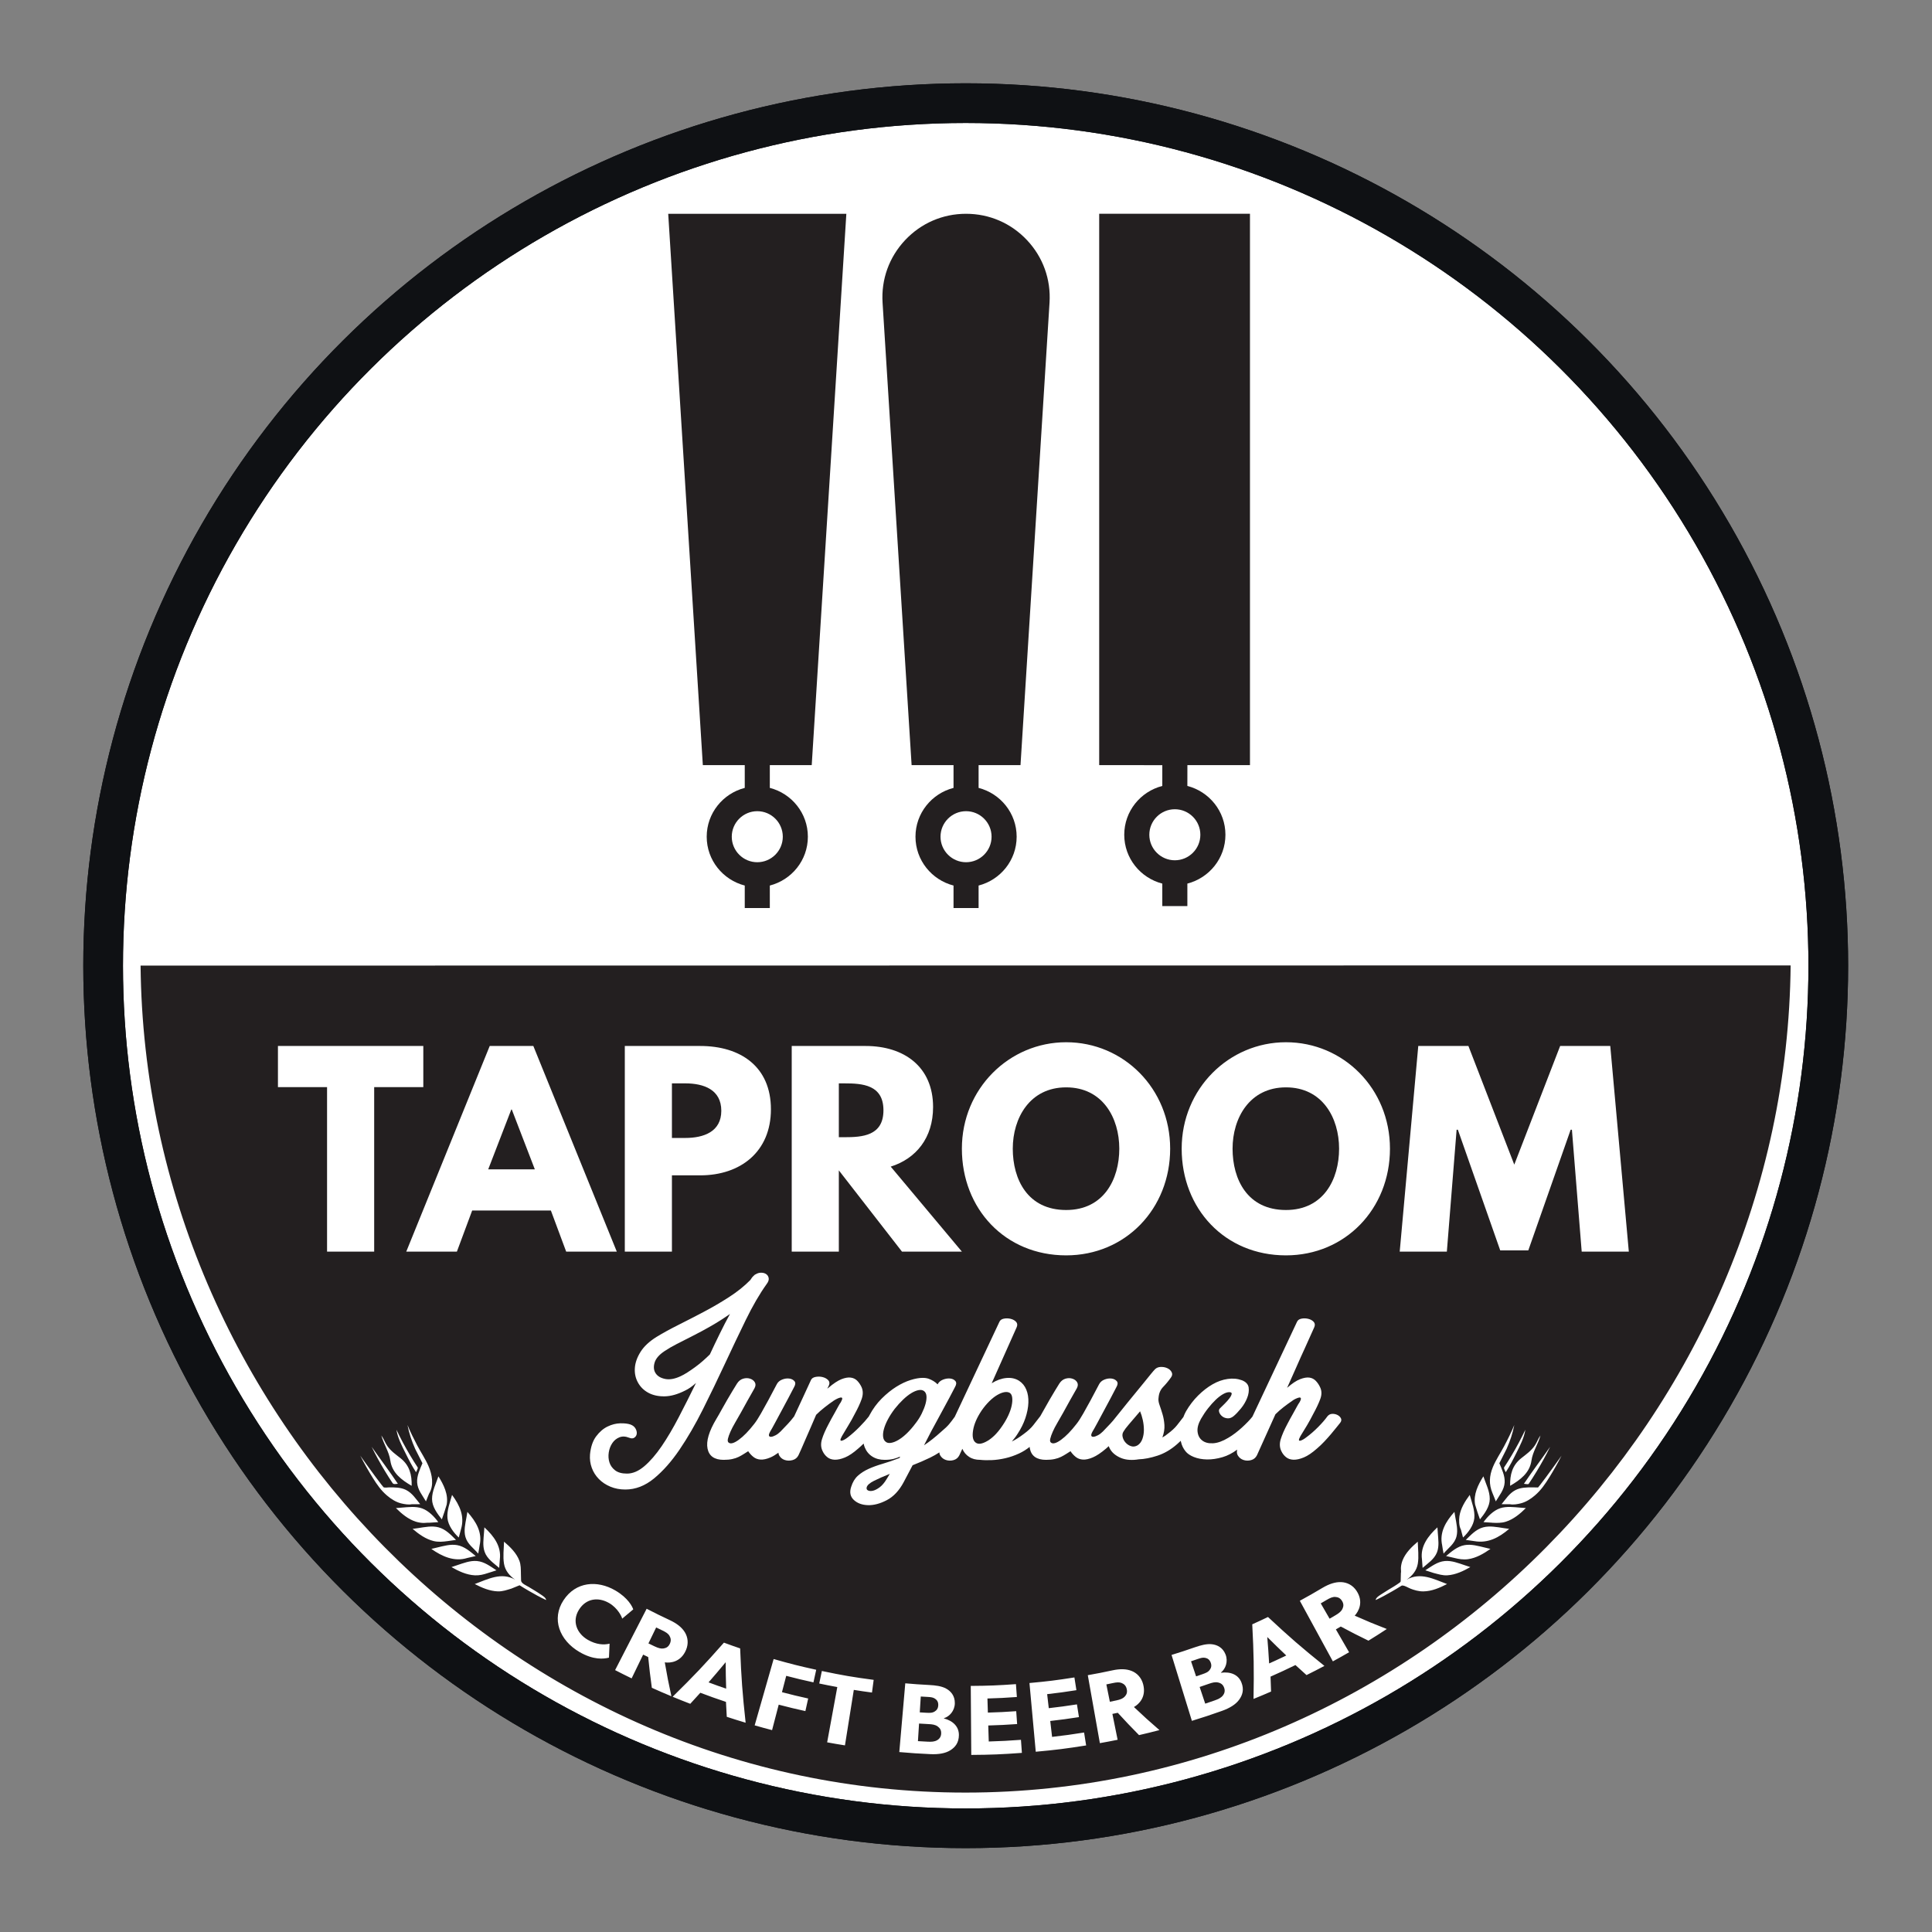 <?xml version="1.0" encoding="UTF-8" standalone="no"?>
<!DOCTYPE svg PUBLIC "-//W3C//DTD SVG 1.1//EN" "http://www.w3.org/Graphics/SVG/1.1/DTD/svg11.dtd">
<svg width="100%" height="100%" viewBox="0 0 1217 1217" version="1.1" xmlns="http://www.w3.org/2000/svg" xmlns:xlink="http://www.w3.org/1999/xlink" xml:space="preserve" xmlns:serif="http://www.serif.com/" style="fill-rule:evenodd;clip-rule:evenodd;stroke-miterlimit:10;">
    <rect x="0" y="0" width="1217" height="1217" fill="#808080" stroke="none"/>
    <g id="Ebene-1" serif:id="Ebene 1" transform="matrix(4.167,0,0,4.167,0,0)">
        <g transform="matrix(0,-1,-1,0,145.984,15.591)">
            <circle cx="-130.394" cy="0" r="130.394" style="fill:white;stroke:rgb(15,17,20);stroke-width:6px;"/>
        </g>
        <g transform="matrix(1,0,0,1,73.723,237.779)">
            <path d="M0,0.028C0.004,0.028 0.008,0.026 0.012,0.024C0.039,0.016 0.065,0.008 0.093,0C0.062,0.009 0.031,0.019 0,0.028" style="fill:rgb(35,31,32);fill-rule:nonzero;"/>
        </g>
        <g transform="matrix(-0.36,0.933,0.933,0.36,81.561,173.84)">
            <path d="M-4.167,-6.184L5.525,-6.184L2.991,0.392L-4.195,-6.113L-4.167,-6.184Z" style="fill:rgb(35,31,32);fill-rule:nonzero;"/>
        </g>
        <g transform="matrix(1,0,0,1,109.038,167.877)">
            <path d="M0,0.039C0,-3.165 -2.652,-4.107 -5.456,-4.107L-7.465,-4.107L-7.465,4.146L-5.456,4.146C-2.652,4.146 0,3.204 0,0.039" style="fill:rgb(35,31,32);fill-rule:nonzero;"/>
        </g>
        <g transform="matrix(1,0,0,1,133.549,167.84)">
            <path d="M0,0.001C0,-3.881 -3.22,-4.069 -5.909,-4.069L-6.744,-4.069L-6.744,4.07L-5.909,4.07C-3.22,4.07 0,3.882 0,0.001" style="fill:rgb(35,31,32);fill-rule:nonzero;"/>
        </g>
        <g transform="matrix(1,0,0,1,131.015,223.381)">
            <path d="M0,1.459C-0.055,1.677 0.014,1.833 0.205,1.929C0.396,2.023 0.644,2.037 0.945,1.97C1.246,1.901 1.581,1.73 1.951,1.459C2.32,1.188 2.67,0.779 2.999,0.236L3.491,-0.578C2.532,-0.197 1.731,0.154 1.089,0.481C0.444,0.807 0.082,1.133 0,1.459" style="fill:rgb(35,31,32);fill-rule:nonzero;"/>
        </g>
        <g transform="matrix(1,0,0,1,161.168,164.374)">
            <path d="M0,18.54C5.683,18.54 8.033,13.904 8.033,9.269C8.033,4.634 5.531,0 0,0C-5.493,0 -8.069,4.634 -8.069,9.269C-8.069,13.904 -5.834,18.54 0,18.54" style="fill:rgb(35,31,32);fill-rule:nonzero;"/>
        </g>
        <g transform="matrix(1,0,0,1,140.053,217.205)">
            <path d="M0,-6.164C-0.028,-6.504 -0.151,-6.756 -0.369,-6.919C-0.588,-7.081 -0.869,-7.128 -1.212,-7.06C-1.554,-6.992 -1.925,-6.836 -2.321,-6.592C-2.719,-6.347 -3.129,-6.02 -3.553,-5.613C-3.979,-5.206 -4.396,-4.743 -4.807,-4.227C-5.218,-3.683 -5.562,-3.152 -5.834,-2.637C-6.107,-2.121 -6.307,-1.639 -6.43,-1.19C-6.554,-0.741 -6.595,-0.348 -6.554,-0.009C-6.513,0.333 -6.383,0.583 -6.162,0.746C-5.971,0.909 -5.704,0.964 -5.361,0.909C-5.019,0.855 -4.643,0.705 -4.231,0.461C-3.821,0.216 -3.404,-0.11 -2.979,-0.517C-2.554,-0.926 -2.137,-1.399 -1.726,-1.944C-1.314,-2.461 -0.979,-2.983 -0.719,-3.514C-0.459,-4.044 -0.267,-4.533 -0.144,-4.98C-0.021,-5.429 0.026,-5.824 0,-6.164" style="fill:rgb(35,31,32);fill-rule:nonzero;"/>
        </g>
        <g transform="matrix(1,0,0,1,172.344,218.72)">
            <path d="M0,-5.376C-0.768,-4.478 -1.343,-3.807 -1.727,-3.357C-2.11,-2.908 -2.368,-2.563 -2.505,-2.318C-2.669,-2.072 -2.712,-1.788 -2.63,-1.462C-2.547,-1.136 -2.388,-0.85 -2.156,-0.605C-1.926,-0.361 -1.649,-0.19 -1.335,-0.096C-1.019,0 -0.697,-0.048 -0.369,-0.238C-0.04,-0.456 0.198,-0.774 0.35,-1.197C0.499,-1.618 0.576,-2.072 0.576,-2.563C0.576,-3.052 0.52,-3.547 0.412,-4.051C0.3,-4.553 0.163,-4.994 0,-5.376" style="fill:rgb(35,31,32);fill-rule:nonzero;"/>
        </g>
        <g transform="matrix(-1,0,0,1,194.358,182.914)">
            <path d="M-0.036,-18.54C5.456,-18.54 8.033,-13.906 8.033,-9.27C8.033,-4.636 5.798,0 -0.036,0C-5.72,0 -8.069,-4.636 -8.069,-9.27C-8.069,-13.906 -5.567,-18.54 -0.036,-18.54" style="fill:rgb(35,31,32);fill-rule:nonzero;"/>
        </g>
        <g transform="matrix(1,0,0,1,153.014,217.483)">
            <path d="M0,-6.197C-0.04,-6.537 -0.157,-6.774 -0.349,-6.91C-0.567,-7.048 -0.841,-7.087 -1.17,-7.034C-1.499,-6.978 -1.862,-6.836 -2.258,-6.605C-2.656,-6.374 -3.06,-6.054 -3.471,-5.646C-3.881,-5.239 -4.265,-4.777 -4.621,-4.261C-5.332,-3.201 -5.766,-2.202 -5.915,-1.264C-6.067,-0.328 -5.936,0.291 -5.524,0.59C-5.141,0.89 -4.554,0.808 -3.759,0.346C-2.965,-0.116 -2.211,-0.877 -1.499,-1.937C-1.143,-2.454 -0.841,-2.976 -0.595,-3.507C-0.349,-4.037 -0.177,-4.533 -0.082,-4.995C0.015,-5.457 0.042,-5.856 0,-6.197" style="fill:rgb(35,31,32);fill-rule:nonzero;"/>
        </g>
        <g transform="matrix(1,0,0,1,107.535,206.796)">
            <path d="M0,-6.374C-0.945,-5.83 -1.863,-5.335 -2.753,-4.886C-3.644,-4.438 -4.458,-4.022 -5.197,-3.643C-5.937,-3.262 -6.567,-2.895 -7.088,-2.543C-7.909,-1.997 -8.408,-1.413 -8.586,-0.789C-8.766,-0.164 -8.709,0.367 -8.422,0.802C-8.135,1.236 -7.656,1.522 -6.984,1.657C-6.313,1.793 -5.54,1.657 -4.664,1.25C-4.362,1.114 -4.02,0.924 -3.636,0.68C-3.252,0.434 -2.855,0.162 -2.444,-0.138C-2.033,-0.436 -1.638,-0.755 -1.253,-1.095C-0.869,-1.435 -0.527,-1.753 -0.227,-2.052C0.267,-3.113 0.766,-4.158 1.274,-5.191C1.78,-6.225 2.293,-7.216 2.813,-8.167C1.884,-7.516 0.945,-6.917 0,-6.374" style="fill:rgb(35,31,32);fill-rule:nonzero;"/>
        </g>
        <g transform="matrix(1,0,0,1,118.334,43.099)">
            <path d="M0,83.384C0,85.511 -1.731,87.242 -3.858,87.242C-5.984,87.242 -7.715,85.511 -7.715,83.384C-7.715,81.258 -5.984,79.527 -3.858,79.527C-1.731,79.527 0,81.257 0,83.384M-12.088,72.56L-5.751,72.56L-5.751,76.005C-9.048,76.854 -11.503,79.826 -11.503,83.384C-11.503,86.943 -9.048,89.917 -5.751,90.766L-5.751,94.165L-1.962,94.165L-1.962,90.766C1.337,89.917 3.79,86.945 3.79,83.384C3.79,79.826 1.337,76.854 -1.962,76.005L-1.962,72.56L4.373,72.56L9.606,-10.781L-17.321,-10.781L-12.088,72.56Z" style="fill:rgb(35,31,32);fill-rule:nonzero;"/>
        </g>
        <g transform="matrix(1,0,0,1,181.455,43.098)">
            <path d="M0,83.092C0,85.218 -1.73,86.949 -3.858,86.949C-5.984,86.949 -7.714,85.218 -7.714,83.092C-7.714,80.966 -5.984,79.234 -3.858,79.234C-1.73,79.234 0,80.964 0,83.092M7.5,72.561L7.5,-10.781L-15.292,-10.781L-15.292,72.561L-5.751,72.571L-5.753,75.712C-9.051,76.561 -11.505,79.532 -11.505,83.092C-11.505,86.65 -9.051,89.624 -5.753,90.473L-5.753,93.873L-1.964,93.873L-1.964,90.473C1.336,89.624 3.791,86.65 3.791,83.092C3.791,79.532 1.334,76.561 -1.964,75.712L-1.958,72.561L7.5,72.561Z" style="fill:rgb(35,31,32);fill-rule:nonzero;"/>
        </g>
        <g transform="matrix(1,0,0,1,149.894,43.099)">
            <path d="M0,83.384C0,85.511 -1.73,87.242 -3.858,87.242C-5.985,87.242 -7.718,85.511 -7.718,83.384C-7.718,81.258 -5.985,79.527 -3.858,79.527C-1.73,79.527 0,81.257 0,83.384M-3.858,-10.781C-7.386,-10.781 -10.658,-9.365 -13.074,-6.794C-15.49,-4.221 -16.699,-0.866 -16.478,2.655L-12.088,72.56L-5.751,72.56L-5.751,76.005C-9.049,76.854 -11.503,79.826 -11.503,83.384C-11.503,86.943 -9.049,89.917 -5.751,90.766L-5.751,94.165L-1.962,94.165L-1.962,90.766C1.336,89.917 3.791,86.945 3.791,83.384C3.791,79.826 1.336,76.854 -1.962,76.005L-1.962,72.56L4.374,72.56L8.762,2.655C8.984,-0.867 7.776,-4.223 5.36,-6.794C2.942,-9.366 -0.329,-10.781 -3.858,-10.781" style="fill:rgb(35,31,32);fill-rule:nonzero;"/>
        </g>
        <g transform="matrix(0,-1,-1,0,145.984,15.591)">
            <circle cx="-130.394" cy="0" r="130.394" style="fill:none;stroke:rgb(15,17,20);stroke-width:6px;"/>
        </g>
        <g transform="matrix(1,0,0,1,101.267,246.814)">
            <path d="M0,1.652C0.218,1.17 0.132,0.798 -0.072,0.455C-0.27,0.122 -0.625,-0.1 -1.158,-0.352C-1.526,-0.526 -1.711,-0.615 -2.078,-0.792C-2.545,0.171 -2.777,0.654 -3.244,1.618C-2.867,1.8 -2.679,1.89 -2.301,2.069C-1.755,2.327 -1.34,2.444 -0.953,2.379C-0.554,2.311 -0.224,2.148 0,1.652" style="fill:rgb(35,31,32);fill-rule:nonzero;"/>
        </g>
        <g transform="matrix(1,0,0,1,191.852,247.467)">
            <path d="M0,3.993C1.04,3.525 1.559,3.285 2.589,2.79C1.424,1.685 0.852,1.127 -0.281,0C-0.149,1.593 -0.095,2.391 0,3.993" style="fill:rgb(35,31,32);fill-rule:nonzero;"/>
        </g>
        <g transform="matrix(1,0,0,1,141.743,262.881)">
            <path d="M0,-1.901C-0.379,-2.172 -0.812,-2.224 -1.377,-2.253C-1.951,-2.282 -2.238,-2.298 -2.812,-2.335C-2.879,-1.272 -2.913,-0.74 -2.98,0.323C-2.393,0.36 -2.1,0.375 -1.512,0.405C-0.934,0.434 -0.481,0.415 -0.078,0.183C0.318,-0.047 0.518,-0.387 0.532,-0.84C0.548,-1.309 0.379,-1.629 0,-1.901" style="fill:rgb(35,31,32);fill-rule:nonzero;"/>
        </g>
        <g transform="matrix(1,0,0,1,184.148,257.432)">
            <path d="M0,-3.091C-0.458,-3.197 -0.886,-3.077 -1.427,-2.889C-1.977,-2.696 -2.249,-2.602 -2.801,-2.417C-2.463,-1.408 -2.296,-0.903 -1.958,0.106C-1.394,-0.083 -1.112,-0.179 -0.55,-0.375C0.004,-0.569 0.422,-0.759 0.713,-1.129C0.999,-1.492 1.056,-1.885 0.898,-2.31C0.736,-2.749 0.458,-2.985 0,-3.091" style="fill:rgb(35,31,32);fill-rule:nonzero;"/>
        </g>
        <g transform="matrix(1,0,0,1,169.551,257.105)">
            <path d="M0,-2.691C-0.353,-2.837 -0.759,-2.8 -1.325,-2.68C-1.717,-2.597 -1.912,-2.556 -2.305,-2.477C-2.093,-1.428 -1.989,-0.903 -1.777,0.146C-1.375,0.065 -1.174,0.024 -0.772,-0.061C-0.192,-0.184 0.203,-0.342 0.466,-0.627C0.737,-0.92 0.897,-1.25 0.775,-1.78C0.657,-2.295 0.365,-2.54 0,-2.691" style="fill:rgb(35,31,32);fill-rule:nonzero;"/>
        </g>
        <g transform="matrix(1,0,0,1,182.85,251.494)">
            <path d="M0,0.97C0.231,0.666 0.349,0.33 0.173,-0.152C0.003,-0.621 -0.308,-0.813 -0.662,-0.881C-1.004,-0.946 -1.283,-0.882 -1.805,-0.702C-2.204,-0.564 -2.402,-0.495 -2.803,-0.361C-2.497,0.551 -2.345,1.004 -2.039,1.916C-1.654,1.787 -1.462,1.723 -1.078,1.59C-0.53,1.401 -0.219,1.257 0,0.97" style="fill:rgb(35,31,32);fill-rule:nonzero;"/>
        </g>
        <g transform="matrix(1,0,0,1,141.257,256.657)">
            <path d="M0,2.092C0.325,1.897 0.558,1.629 0.577,1.115C0.597,0.616 0.382,0.324 0.084,0.128C-0.203,-0.06 -0.48,-0.107 -1.024,-0.137C-1.441,-0.159 -1.65,-0.171 -2.066,-0.197C-2.127,0.763 -2.157,1.239 -2.218,2.199C-1.817,2.225 -1.618,2.237 -1.218,2.258C-0.646,2.289 -0.307,2.276 0,2.092" style="fill:rgb(35,31,32);fill-rule:nonzero;"/>
        </g>
        <g transform="matrix(1,0,0,1,201.834,244.675)">
            <path d="M0,-3.269C-0.389,-3.29 -0.776,-3.119 -1.29,-2.816C-1.646,-2.606 -1.823,-2.502 -2.18,-2.296C-1.645,-1.37 -1.377,-0.907 -0.842,0.021C-0.477,-0.19 -0.296,-0.296 0.068,-0.511C0.595,-0.822 0.931,-1.102 1.098,-1.46C1.271,-1.832 1.323,-2.2 1.039,-2.663C0.763,-3.114 0.404,-3.248 0,-3.269" style="fill:rgb(35,31,32);fill-rule:nonzero;"/>
        </g>
        <g transform="matrix(1,0,0,1,220.816,231.222)">
            <path d="M0,-0.093C0.008,-0.064 0.016,-0.035 0.023,-0.006C0.024,-0.004 0.024,-0.002 0.025,0C0.018,-0.031 0.008,-0.062 0,-0.093" style="fill:rgb(35,31,32);fill-rule:nonzero;"/>
        </g>
        <g transform="matrix(1,0,0,1,237.623,246.142)">
            <path d="M0,-75.363L-0.189,-75.363L-6.592,-57.124L-10.837,-57.124L-17.24,-75.363L-17.43,-75.363L-18.905,-56.936L-26.031,-56.936L-23.226,-88.023L-15.646,-88.023L-8.713,-70.088L-1.779,-88.023L5.798,-88.023L8.602,-56.936L1.479,-56.936L0,-75.363ZM-3.396,-22.848C-4.033,-21.816 -4.665,-20.874 -5.6,-20.078C-6.214,-19.553 -6.913,-19.1 -7.703,-18.891C-8.181,-18.764 -8.857,-18.645 -9.351,-18.748C-9.316,-18.748 -9.281,-18.749 -9.246,-18.749C-9.71,-18.751 -10.172,-18.753 -10.635,-18.756C-9.993,-19.525 -9.471,-20.391 -8.552,-20.877C-7.761,-21.295 -6.836,-21.301 -5.962,-21.3C-5.681,-21.299 -5.4,-21.295 -5.119,-21.284C-5.014,-21.404 -4.914,-21.529 -4.817,-21.653C-4.516,-22.036 -4.225,-22.425 -3.936,-22.814C-3.135,-23.896 -2.35,-24.989 -1.57,-26.087C-2.136,-24.984 -2.743,-23.903 -3.396,-22.848M-9.874,-27.113C-9.946,-26.954 -10.977,-24.952 -10.969,-24.948C-10.593,-24.038 -10.104,-23.049 -10.167,-22.038C-10.236,-20.923 -10.964,-20.1 -11.505,-19.18C-11.671,-19.595 -11.823,-20.019 -12.005,-20.43L-12.005,-20.433C-12.569,-21.757 -12.502,-23.026 -11.947,-24.369C-11.494,-25.463 -10.814,-26.45 -10.262,-27.494C-9.705,-28.548 -9.162,-29.624 -8.711,-30.727C-8.947,-29.48 -9.358,-28.271 -9.874,-27.113M-8.402,-26.488C-8.891,-25.504 -9.398,-24.506 -10.006,-23.586C-10.075,-23.769 -10.281,-24.094 -10.269,-24.288C-9.869,-24.895 -9.48,-25.514 -9.106,-26.142C-8.357,-27.398 -7.668,-28.689 -7.04,-30.009C-7.228,-28.785 -7.856,-27.586 -8.402,-26.488M-3.289,-27.439C-3.926,-26.138 -4.626,-24.865 -5.383,-23.627C-5.755,-23.009 -6.146,-22.404 -6.55,-21.806C-6.702,-21.736 -7.08,-21.833 -7.255,-21.842C-5.984,-23.742 -4.593,-25.563 -3.289,-27.439M-6.116,-25.347C-6.376,-23.492 -7.805,-22.425 -9.339,-21.534C-9.381,-23.207 -9.018,-24.631 -7.661,-25.705C-6.886,-26.32 -6.151,-26.821 -5.592,-27.657C-5.28,-28.125 -5.094,-28.699 -4.755,-29.145C-5.102,-27.837 -5.925,-26.714 -6.116,-25.347M-9.979,-16.111C-10.675,-15.891 -11.36,-15.919 -12.077,-15.952C-12.045,-15.954 -12.01,-15.954 -11.976,-15.952C-12.438,-15.985 -12.903,-16.01 -13.366,-16.044C-12.756,-16.892 -11.855,-17.816 -10.834,-18.15C-9.871,-18.463 -8.79,-18.31 -7.803,-18.236C-7.521,-18.214 -7.242,-18.197 -6.961,-18.171C-7.816,-17.32 -8.806,-16.483 -9.979,-16.111M-13.384,-22.968C-13.018,-21.868 -12.407,-20.715 -12.42,-19.529C-12.43,-18.371 -13.202,-17.325 -13.899,-16.46C-14.161,-17.202 -14.422,-17.938 -14.633,-18.697C-14.92,-20.218 -14.174,-21.716 -13.384,-22.968M-14.766,-13.176C-14.732,-13.171 -14.7,-13.164 -14.668,-13.16C-15.126,-13.22 -15.585,-13.293 -16.043,-13.357C-15.266,-14.107 -14.499,-14.964 -13.411,-15.257C-12.412,-15.525 -11.322,-15.293 -10.324,-15.143C-10.316,-15.142 -10.307,-15.14 -10.299,-15.139C-10.025,-15.102 -9.757,-15.059 -9.483,-15.026C-11.023,-13.711 -12.704,-12.8 -14.766,-13.176M-15.445,-20.159C-15.144,-19.05 -14.639,-17.804 -14.753,-16.636C-14.86,-15.542 -15.68,-14.453 -16.461,-13.718C-16.57,-14.12 -16.675,-14.524 -16.783,-14.926C-17.077,-15.462 -17.088,-16.351 -17.006,-16.93C-16.832,-18.124 -16.15,-19.208 -15.445,-20.159M-15.707,-10.443C-16.404,-10.346 -17.086,-10.458 -17.763,-10.627C-17.73,-10.62 -17.698,-10.612 -17.666,-10.606C-18.119,-10.704 -18.57,-10.814 -19.022,-10.919C-18.189,-11.603 -17.324,-12.372 -16.223,-12.567C-15.198,-12.751 -14.131,-12.428 -13.143,-12.195C-12.866,-12.13 -12.59,-12.064 -12.313,-11.997C-13.321,-11.29 -14.461,-10.615 -15.707,-10.443M-17.761,-17.593C-17.718,-17.325 -17.668,-17.059 -17.626,-16.79C-17.459,-15.853 -17.205,-14.824 -17.449,-13.877C-17.743,-12.733 -18.692,-12.144 -19.401,-11.286C-19.476,-11.72 -19.57,-12.159 -19.625,-12.598C-19.62,-12.565 -19.612,-12.533 -19.605,-12.501C-20.068,-14.481 -19.067,-16.139 -17.761,-17.593M-18.799,-8.008C-19.558,-7.955 -20.187,-8.179 -20.904,-8.358C-21.325,-8.482 -21.74,-8.629 -22.16,-8.763C-21.238,-9.347 -20.35,-10.059 -19.219,-10.164C-18.179,-10.26 -17.138,-9.84 -16.173,-9.52C-15.901,-9.43 -15.627,-9.341 -15.355,-9.25C-16.406,-8.649 -17.571,-8.093 -18.799,-8.008M-20.28,-14.531C-20.28,-14.52 -20.278,-14.498 -20.277,-14.477C-20.276,-14.465 -20.275,-14.453 -20.275,-14.442C-20.208,-13.463 -20.031,-12.402 -20.404,-11.461C-20.818,-10.425 -21.769,-9.834 -22.57,-9.126C-22.604,-9.558 -22.643,-9.992 -22.668,-10.425C-22.946,-12.393 -21.719,-13.976 -20.332,-15.256C-20.322,-15.002 -20.298,-14.747 -20.277,-14.493C-20.277,-14.507 -20.28,-14.519 -20.28,-14.531M-22.464,-5.575C-23.166,-5.568 -23.832,-5.762 -24.48,-6.016C-24.447,-6.005 -24.418,-5.995 -24.386,-5.984C-24.702,-6.094 -25.493,-6.603 -25.77,-6.427C-26.232,-6.134 -26.706,-5.853 -27.179,-5.581C-27.992,-5.115 -28.814,-4.656 -29.666,-4.266C-29.646,-4.656 -29.017,-5.002 -28.739,-5.188C-28.146,-5.588 -27.525,-5.94 -26.917,-6.316C-26.621,-6.501 -26.324,-6.689 -26.046,-6.897C-25.859,-7.035 -25.887,-7.07 -25.879,-7.292C-25.869,-7.633 -25.861,-7.973 -25.854,-8.313C-25.856,-8.305 -25.854,-8.297 -25.856,-8.288C-25.854,-8.322 -25.852,-8.355 -25.852,-8.387C-25.852,-8.363 -25.854,-8.338 -25.854,-8.313C-25.792,-8.566 -25.869,-8.926 -25.847,-9.195C-25.819,-9.57 -25.731,-9.938 -25.593,-10.289C-25.14,-11.414 -24.214,-12.316 -23.302,-13.09C-23.275,-11.994 -23.118,-10.845 -23.297,-9.757C-23.472,-8.714 -24.129,-7.939 -24.983,-7.342C-22.917,-8.536 -20.868,-7.427 -18.875,-6.686C-19.977,-6.113 -21.198,-5.588 -22.464,-5.575M-30.756,1.876C-32.456,1.05 -33.291,0.621 -34.939,-0.261C-35.234,-0.088 -35.386,-0.002 -35.682,0.169C-34.883,1.552 -34.483,2.242 -33.685,3.625C-34.659,4.188 -35.151,4.465 -36.137,5.002C-38.135,1.34 -39.134,-0.494 -41.131,-4.156C-39.759,-4.905 -39.078,-5.294 -37.728,-6.096C-36.679,-6.72 -35.742,-7.015 -34.868,-6.977C-33.974,-6.938 -33.11,-6.509 -32.543,-5.634C-31.466,-3.972 -32.231,-2.562 -32.833,-1.905C-30.926,-1.06 -29.955,-0.657 -27.983,0.11C-29.085,0.833 -29.64,1.187 -30.756,1.876M-40.119,7.077C-40.795,6.475 -41.129,6.17 -41.795,5.56C-43.291,6.288 -44.042,6.639 -45.558,7.31C-45.519,8.212 -45.504,8.661 -45.478,9.566C-46.534,10.025 -47.063,10.248 -48.129,10.68C-48.05,6.14 -48.088,3.879 -48.323,-0.597C-47.366,-1.028 -46.893,-1.248 -45.944,-1.704C-42.666,1.356 -40.958,2.837 -37.414,5.689C-38.49,6.258 -39.032,6.538 -40.119,7.077M-49.647,-25.44C-50.016,-25.562 -50.305,-25.793 -50.509,-26.133C-50.655,-26.377 -50.683,-26.669 -50.599,-27.006C-51.318,-26.472 -52.055,-26.089 -52.809,-25.867C-53.646,-25.623 -54.432,-25.508 -55.172,-25.521C-55.911,-25.535 -56.568,-25.657 -57.144,-25.888C-57.719,-26.119 -58.145,-26.411 -58.419,-26.765C-58.747,-27.173 -58.974,-27.64 -59.096,-28.172C-59.108,-28.227 -59.118,-28.283 -59.128,-28.34C-59.305,-28.172 -59.494,-28 -59.691,-27.824C-60.622,-27.009 -61.607,-26.431 -62.648,-26.092C-63.689,-25.751 -64.636,-25.568 -65.483,-25.541C-65.949,-25.46 -66.415,-25.432 -66.881,-25.46C-67.347,-25.487 -67.779,-25.582 -68.176,-25.745C-68.571,-25.908 -68.92,-26.119 -69.224,-26.378C-69.525,-26.635 -69.756,-26.942 -69.92,-27.295C-69.958,-27.374 -69.987,-27.451 -70.018,-27.53C-70.149,-27.409 -70.279,-27.287 -70.413,-27.173C-71.181,-26.521 -71.853,-26.071 -72.428,-25.827C-73.003,-25.582 -73.504,-25.473 -73.927,-25.501C-74.352,-25.527 -74.713,-25.664 -75.015,-25.908C-75.318,-26.152 -75.577,-26.438 -75.797,-26.765C-76.016,-26.628 -76.242,-26.486 -76.473,-26.337C-76.707,-26.187 -76.961,-26.044 -77.235,-25.908C-77.509,-25.772 -77.83,-25.664 -78.199,-25.582C-78.569,-25.501 -79,-25.46 -79.493,-25.46C-80.89,-25.46 -81.704,-26.024 -81.938,-27.151C-81.955,-27.236 -81.963,-27.327 -81.973,-27.417C-82.456,-27.03 -82.976,-26.701 -83.541,-26.438C-84.238,-26.112 -84.943,-25.867 -85.654,-25.705C-86.369,-25.541 -87.055,-25.446 -87.711,-25.419C-88.368,-25.392 -88.944,-25.405 -89.438,-25.46C-90.121,-25.46 -90.682,-25.609 -91.12,-25.908C-91.588,-26.207 -91.929,-26.616 -92.147,-27.132L-92.599,-26.152C-92.79,-25.772 -93.086,-25.527 -93.482,-25.419C-93.88,-25.31 -94.264,-25.316 -94.633,-25.44C-95.003,-25.562 -95.291,-25.793 -95.496,-26.133C-95.578,-26.268 -95.614,-26.422 -95.624,-26.586C-96.058,-26.3 -96.524,-26.031 -97.035,-25.786C-97.885,-25.378 -98.761,-24.998 -99.666,-24.645L-101.021,-22.077C-101.706,-20.8 -102.555,-19.896 -103.568,-19.366C-104.583,-18.835 -105.534,-18.584 -106.424,-18.611C-107.313,-18.638 -108.026,-18.903 -108.561,-19.407C-109.094,-19.91 -109.224,-20.567 -108.951,-21.384C-108.73,-22.091 -108.396,-22.646 -107.943,-23.054C-107.492,-23.462 -106.95,-23.809 -106.32,-24.094C-105.69,-24.38 -104.979,-24.638 -104.185,-24.868C-103.391,-25.1 -102.541,-25.392 -101.638,-25.745L-101.556,-25.949C-101.856,-25.812 -102.191,-25.698 -102.562,-25.601C-102.932,-25.508 -103.377,-25.46 -103.897,-25.46C-104.61,-25.46 -105.227,-25.623 -105.745,-25.949C-106.268,-26.275 -106.65,-26.737 -106.896,-27.335C-106.972,-27.517 -107.026,-27.715 -107.071,-27.919C-107.338,-27.657 -107.608,-27.405 -107.883,-27.173C-108.622,-26.521 -109.286,-26.071 -109.875,-25.827C-110.465,-25.582 -110.983,-25.467 -111.436,-25.479C-111.889,-25.495 -112.265,-25.623 -112.565,-25.867C-112.867,-26.112 -113.1,-26.411 -113.264,-26.765C-113.539,-27.307 -113.572,-27.912 -113.367,-28.579C-113.162,-29.245 -112.827,-30.01 -112.36,-30.882C-112.252,-31.099 -112.113,-31.357 -111.95,-31.656C-111.785,-31.955 -111.615,-32.26 -111.436,-32.573C-111.259,-32.885 -111.094,-33.185 -110.944,-33.47C-110.793,-33.755 -110.648,-33.993 -110.511,-34.183C-110.348,-34.482 -110.28,-34.678 -110.307,-34.775C-110.334,-34.87 -110.424,-34.903 -110.573,-34.877C-110.724,-34.849 -110.896,-34.789 -111.087,-34.694C-111.278,-34.598 -111.457,-34.496 -111.621,-34.387C-112.06,-34.088 -112.511,-33.755 -112.977,-33.388C-113.443,-33.022 -113.868,-32.647 -114.25,-32.267C-114.525,-31.615 -114.805,-30.964 -115.093,-30.311C-115.381,-29.658 -115.647,-29.048 -115.894,-28.476C-116.141,-27.906 -116.353,-27.417 -116.53,-27.009C-116.708,-26.601 -116.839,-26.316 -116.921,-26.152C-117.113,-25.772 -117.414,-25.527 -117.825,-25.419C-118.236,-25.31 -118.626,-25.316 -118.995,-25.44C-119.365,-25.562 -119.646,-25.793 -119.838,-26.133C-119.907,-26.256 -119.938,-26.394 -119.95,-26.54C-120.387,-26.224 -120.792,-25.98 -121.152,-25.827C-121.728,-25.582 -122.227,-25.473 -122.652,-25.501C-123.077,-25.527 -123.438,-25.664 -123.74,-25.908C-124.043,-26.152 -124.302,-26.438 -124.521,-26.765C-124.741,-26.628 -124.967,-26.486 -125.199,-26.337C-125.432,-26.187 -125.686,-26.044 -125.96,-25.908C-126.233,-25.772 -126.555,-25.664 -126.925,-25.582C-127.294,-25.501 -127.726,-25.46 -128.219,-25.46C-129.616,-25.46 -130.43,-26.024 -130.664,-27.151C-130.896,-28.28 -130.451,-29.78 -129.328,-31.656C-129.082,-32.063 -128.821,-32.518 -128.548,-33.022C-128.274,-33.524 -127.992,-34.02 -127.705,-34.509C-127.418,-34.999 -127.145,-35.461 -126.884,-35.896C-126.623,-36.331 -126.396,-36.697 -126.206,-36.997C-125.96,-37.377 -125.651,-37.621 -125.281,-37.73C-124.912,-37.839 -124.562,-37.839 -124.233,-37.73C-123.904,-37.621 -123.666,-37.437 -123.515,-37.179C-123.364,-36.921 -123.384,-36.616 -123.576,-36.262C-123.877,-35.746 -124.221,-35.142 -124.603,-34.449C-124.987,-33.755 -125.329,-33.136 -125.63,-32.593C-125.933,-32.05 -126.227,-31.533 -126.514,-31.046C-126.801,-30.555 -127.034,-30.107 -127.212,-29.7C-127.391,-29.291 -127.515,-28.946 -127.581,-28.661C-127.65,-28.376 -127.616,-28.177 -127.479,-28.069C-127.179,-27.824 -126.664,-27.967 -125.938,-28.498C-125.213,-29.027 -124.438,-29.822 -123.617,-30.882C-123.315,-31.262 -122.975,-31.792 -122.59,-32.471C-122.207,-33.151 -121.837,-33.816 -121.481,-34.468C-121.07,-35.229 -120.646,-36.03 -120.207,-36.874C-120.043,-37.201 -119.775,-37.437 -119.406,-37.589C-119.036,-37.736 -118.681,-37.792 -118.338,-37.752C-117.995,-37.711 -117.729,-37.581 -117.536,-37.364C-117.346,-37.146 -117.359,-36.846 -117.577,-36.467C-117.798,-36.03 -118.078,-35.495 -118.42,-34.856C-118.762,-34.217 -119.112,-33.565 -119.468,-32.899C-119.824,-32.233 -120.16,-31.607 -120.476,-31.024C-120.789,-30.439 -121.029,-30.01 -121.193,-29.741C-121.357,-29.44 -121.42,-29.231 -121.378,-29.109C-121.337,-28.987 -121.229,-28.932 -121.049,-28.946C-120.872,-28.96 -120.652,-29.033 -120.392,-29.17C-120.132,-29.304 -119.879,-29.495 -119.632,-29.741C-119.167,-30.229 -118.797,-30.617 -118.522,-30.902C-118.25,-31.187 -117.935,-31.559 -117.579,-32.021C-117.531,-32.125 -117.484,-32.224 -117.435,-32.329C-116.982,-33.293 -116.545,-34.238 -116.12,-35.162C-115.695,-36.086 -115.333,-36.874 -115.03,-37.526C-114.922,-37.771 -114.689,-37.927 -114.332,-37.996C-113.977,-38.063 -113.628,-38.056 -113.285,-37.975C-112.943,-37.893 -112.662,-37.744 -112.442,-37.526C-112.224,-37.308 -112.183,-37.038 -112.319,-36.711L-112.565,-36.222L-112.401,-36.344C-111.635,-36.997 -110.978,-37.431 -110.43,-37.649C-109.882,-37.866 -109.409,-37.948 -109.012,-37.893C-108.615,-37.839 -108.286,-37.675 -108.026,-37.404C-107.766,-37.133 -107.555,-36.82 -107.389,-36.467C-107.143,-35.922 -107.136,-35.319 -107.369,-34.653C-107.602,-33.985 -107.951,-33.233 -108.417,-32.389C-108.719,-31.792 -109.033,-31.229 -109.361,-30.698C-109.69,-30.168 -110.019,-29.617 -110.348,-29.048C-110.511,-28.748 -110.588,-28.551 -110.573,-28.457C-110.561,-28.36 -110.492,-28.327 -110.369,-28.354C-110.244,-28.382 -110.101,-28.443 -109.937,-28.537C-109.772,-28.634 -109.622,-28.735 -109.485,-28.843C-108.882,-29.304 -108.286,-29.836 -107.697,-30.433C-107.111,-31.029 -106.639,-31.557 -106.283,-32.018C-106.252,-32.076 -106.229,-32.13 -106.197,-32.185C-105.678,-33.165 -105.055,-34.012 -104.329,-34.734C-103.604,-35.454 -102.87,-36.044 -102.131,-36.508C-101.392,-36.969 -100.672,-37.308 -99.974,-37.526C-99.275,-37.744 -98.665,-37.852 -98.145,-37.852C-97.79,-37.852 -97.481,-37.805 -97.221,-37.711C-96.96,-37.614 -96.722,-37.499 -96.502,-37.364C-96.282,-37.227 -96.077,-37.064 -95.886,-36.874C-95.721,-37.201 -95.449,-37.437 -95.064,-37.589C-94.681,-37.736 -94.318,-37.792 -93.975,-37.752C-93.632,-37.711 -93.373,-37.581 -93.194,-37.364C-93.017,-37.146 -93.037,-36.846 -93.257,-36.467C-93.476,-36.03 -93.756,-35.495 -94.1,-34.856C-94.441,-34.217 -94.79,-33.573 -95.146,-32.921C-95.502,-32.267 -95.838,-31.649 -96.152,-31.065C-96.468,-30.48 -96.707,-30.04 -96.871,-29.741L-97.939,-27.661C-97.118,-28.205 -96.241,-28.898 -95.311,-29.741C-94.79,-30.175 -94.4,-30.549 -94.14,-30.861C-93.889,-31.163 -93.604,-31.534 -93.292,-31.973L-86.559,-46.291C-86.452,-46.562 -86.225,-46.733 -85.881,-46.801C-85.54,-46.869 -85.196,-46.862 -84.856,-46.78C-84.513,-46.699 -84.238,-46.55 -84.031,-46.332C-83.827,-46.114 -83.795,-45.842 -83.93,-45.516L-87.711,-37.038C-86.973,-37.499 -86.232,-37.764 -85.49,-37.833C-84.752,-37.9 -84.109,-37.758 -83.561,-37.404C-83.067,-37.078 -82.705,-36.63 -82.474,-36.057C-82.239,-35.488 -82.138,-34.836 -82.165,-34.102C-82.192,-33.369 -82.344,-32.593 -82.615,-31.778C-82.889,-30.964 -83.287,-30.162 -83.808,-29.373C-83.944,-29.156 -84.089,-28.952 -84.238,-28.762C-84.391,-28.571 -84.532,-28.395 -84.669,-28.232C-84.148,-28.476 -83.546,-28.857 -82.861,-29.373C-82.231,-29.836 -81.754,-30.276 -81.425,-30.698C-81.096,-31.119 -80.753,-31.56 -80.397,-32.022C-80.39,-32.034 -80.38,-32.04 -80.372,-32.05C-80.195,-32.353 -80.014,-32.673 -79.822,-33.022C-79.548,-33.524 -79.267,-34.02 -78.98,-34.509C-78.691,-34.999 -78.421,-35.461 -78.159,-35.896C-77.9,-36.331 -77.674,-36.697 -77.481,-36.997C-77.235,-37.377 -76.926,-37.621 -76.555,-37.73C-76.188,-37.839 -75.839,-37.839 -75.51,-37.73C-75.179,-37.621 -74.939,-37.437 -74.79,-37.179C-74.639,-36.921 -74.66,-36.616 -74.85,-36.262C-75.154,-35.746 -75.495,-35.142 -75.879,-34.449C-76.262,-33.755 -76.604,-33.136 -76.903,-32.593C-77.208,-32.05 -77.502,-31.533 -77.788,-31.046C-78.077,-30.555 -78.312,-30.107 -78.487,-29.7C-78.666,-29.291 -78.788,-28.946 -78.855,-28.661C-78.925,-28.376 -78.891,-28.177 -78.753,-28.069C-78.453,-27.824 -77.939,-27.967 -77.213,-28.498C-76.488,-29.027 -75.714,-29.822 -74.893,-30.882C-74.591,-31.262 -74.25,-31.792 -73.864,-32.471C-73.481,-33.151 -73.112,-33.816 -72.756,-34.468C-72.346,-35.229 -71.922,-36.03 -71.482,-36.874C-71.317,-37.201 -71.051,-37.437 -70.68,-37.589C-70.312,-37.736 -69.955,-37.792 -69.611,-37.752C-69.271,-37.711 -69.005,-37.581 -68.813,-37.364C-68.619,-37.146 -68.634,-36.846 -68.853,-36.467C-69.072,-36.03 -69.354,-35.495 -69.693,-34.856C-70.037,-34.217 -70.386,-33.565 -70.742,-32.899C-71.099,-32.233 -71.435,-31.607 -71.748,-31.024C-72.063,-30.439 -72.303,-30.01 -72.468,-29.741C-72.632,-29.44 -72.694,-29.231 -72.654,-29.109C-72.611,-28.987 -72.502,-28.932 -72.325,-28.946C-72.146,-28.96 -71.927,-29.033 -71.666,-29.17C-71.407,-29.304 -71.153,-29.495 -70.906,-29.741C-70.44,-30.229 -70.072,-30.617 -69.798,-30.902C-69.527,-31.185 -69.214,-31.554 -68.862,-32.011C-68.857,-32.014 -68.855,-32.018 -68.853,-32.022C-68.716,-32.185 -68.497,-32.458 -68.195,-32.838C-67.894,-33.219 -67.545,-33.654 -67.147,-34.143C-66.752,-34.632 -66.333,-35.142 -65.895,-35.672C-65.456,-36.201 -65.047,-36.704 -64.663,-37.179C-64.279,-37.656 -63.943,-38.07 -63.656,-38.423C-63.368,-38.775 -63.156,-39.021 -63.019,-39.157C-62.801,-39.375 -62.512,-39.49 -62.155,-39.504C-61.8,-39.516 -61.471,-39.457 -61.17,-39.32C-60.868,-39.184 -60.649,-38.987 -60.513,-38.728C-60.376,-38.47 -60.403,-38.205 -60.595,-37.934C-60.978,-37.39 -61.376,-36.908 -61.787,-36.486C-62.198,-36.065 -62.43,-35.529 -62.484,-34.877C-62.542,-34.55 -62.492,-34.175 -62.34,-33.755C-62.19,-33.335 -62.041,-32.873 -61.89,-32.37C-61.737,-31.867 -61.643,-31.323 -61.601,-30.739C-61.561,-30.154 -61.662,-29.522 -61.909,-28.843C-61.607,-29.007 -61.349,-29.182 -61.13,-29.373C-60.5,-29.836 -60.02,-30.276 -59.691,-30.698C-59.385,-31.092 -59.065,-31.503 -58.732,-31.932C-58.617,-32.235 -58.488,-32.527 -58.336,-32.799C-57.815,-33.694 -57.206,-34.49 -56.508,-35.182C-55.81,-35.876 -55.085,-36.439 -54.33,-36.874C-53.576,-37.308 -52.809,-37.581 -52.029,-37.689C-51.248,-37.799 -50.528,-37.73 -49.871,-37.486C-49.27,-37.241 -48.933,-36.874 -48.865,-36.385C-48.799,-35.896 -48.873,-35.373 -49.093,-34.816C-49.312,-34.258 -49.625,-33.727 -50.035,-33.225C-50.446,-32.722 -50.817,-32.335 -51.146,-32.063C-51.447,-31.819 -51.757,-31.71 -52.069,-31.737C-52.386,-31.764 -52.652,-31.867 -52.871,-32.044C-53.091,-32.22 -53.242,-32.43 -53.322,-32.676C-53.406,-32.921 -53.352,-33.125 -53.16,-33.288C-52.966,-33.477 -52.734,-33.708 -52.46,-33.979C-52.187,-34.251 -51.955,-34.515 -51.764,-34.775C-51.569,-35.033 -51.46,-35.251 -51.433,-35.427C-51.407,-35.603 -51.529,-35.693 -51.804,-35.693C-52.077,-35.693 -52.393,-35.591 -52.747,-35.386C-53.105,-35.182 -53.474,-34.897 -53.857,-34.531C-54.24,-34.164 -54.624,-33.735 -55.007,-33.247C-55.391,-32.758 -55.747,-32.226 -56.076,-31.656C-56.485,-30.923 -56.657,-30.27 -56.588,-29.7C-56.521,-29.129 -56.282,-28.686 -55.871,-28.376C-55.461,-28.061 -54.913,-27.925 -54.228,-27.967C-53.544,-28.009 -52.774,-28.286 -51.926,-28.802C-51.597,-28.993 -51.256,-29.224 -50.899,-29.495C-50.543,-29.766 -50.199,-30.051 -49.871,-30.352C-49.543,-30.651 -49.242,-30.944 -48.968,-31.229C-48.706,-31.501 -48.484,-31.754 -48.298,-31.99L-41.573,-46.291C-41.464,-46.562 -41.237,-46.733 -40.896,-46.801C-40.553,-46.869 -40.212,-46.862 -39.868,-46.78C-39.527,-46.699 -39.25,-46.55 -39.046,-46.332C-38.842,-46.114 -38.808,-45.842 -38.944,-45.516C-39.026,-45.353 -39.19,-44.987 -39.438,-44.416C-39.684,-43.844 -40,-43.144 -40.381,-42.317C-40.768,-41.487 -41.183,-40.555 -41.636,-39.524C-42.087,-38.49 -42.56,-37.431 -43.053,-36.344C-42.313,-36.997 -41.663,-37.431 -41.101,-37.649C-40.541,-37.866 -40.067,-37.948 -39.684,-37.893C-39.301,-37.839 -38.979,-37.675 -38.719,-37.404C-38.459,-37.133 -38.245,-36.82 -38.081,-36.467C-37.807,-35.922 -37.794,-35.319 -38.041,-34.653C-38.287,-33.985 -38.644,-33.233 -39.108,-32.389C-39.41,-31.792 -39.719,-31.229 -40.032,-30.698C-40.349,-30.168 -40.686,-29.617 -41.038,-29.048C-41.202,-28.748 -41.279,-28.551 -41.265,-28.457C-41.252,-28.36 -41.183,-28.327 -41.061,-28.354C-40.936,-28.382 -40.792,-28.443 -40.628,-28.537C-40.464,-28.634 -40.314,-28.735 -40.177,-28.843C-39.547,-29.304 -38.937,-29.836 -38.348,-30.433C-37.76,-31.031 -37.301,-31.56 -36.973,-32.022C-36.78,-32.267 -36.539,-32.396 -36.254,-32.411C-35.965,-32.424 -35.698,-32.37 -35.451,-32.248C-35.205,-32.125 -35.028,-31.955 -34.916,-31.737C-34.809,-31.519 -34.849,-31.29 -35.041,-31.046C-35.178,-30.882 -35.369,-30.643 -35.616,-30.331C-35.862,-30.018 -36.137,-29.684 -36.438,-29.332C-36.738,-28.979 -37.067,-28.612 -37.423,-28.232C-37.779,-27.851 -38.15,-27.498 -38.534,-27.173C-39.272,-26.521 -39.936,-26.071 -40.525,-25.827C-41.115,-25.582 -41.636,-25.467 -42.087,-25.479C-42.54,-25.495 -42.916,-25.623 -43.216,-25.867C-43.518,-26.112 -43.752,-26.411 -43.916,-26.765C-44.188,-27.307 -44.223,-27.912 -44.019,-28.579C-43.812,-29.245 -43.478,-30.01 -43.013,-30.882C-42.903,-31.099 -42.767,-31.357 -42.6,-31.656C-42.436,-31.955 -42.266,-32.26 -42.087,-32.573C-41.909,-32.885 -41.745,-33.185 -41.593,-33.47C-41.443,-33.755 -41.3,-33.993 -41.162,-34.183C-40.998,-34.482 -40.936,-34.678 -40.979,-34.775C-41.018,-34.87 -41.107,-34.903 -41.244,-34.877C-41.382,-34.849 -41.554,-34.789 -41.758,-34.694C-41.965,-34.598 -42.136,-34.496 -42.271,-34.387C-42.712,-34.088 -43.149,-33.768 -43.587,-33.429C-44.025,-33.09 -44.437,-32.729 -44.82,-32.348L-47.613,-26.152C-47.805,-25.772 -48.099,-25.527 -48.497,-25.419C-48.893,-25.31 -49.276,-25.316 -49.647,-25.44M-50.309,10.807C-50.832,11.527 -51.757,12.083 -52.896,12.488C-54.707,13.129 -55.618,13.431 -57.448,13.995C-58.679,10.009 -59.292,8.017 -60.523,4.031C-59.136,3.603 -58.442,3.375 -57.066,2.898C-56.145,2.578 -55.234,2.325 -54.437,2.413C-53.639,2.501 -52.775,2.896 -52.357,3.966C-51.939,5.036 -52.36,6.142 -53.057,6.692C-53.053,6.703 -53.05,6.71 -53.046,6.722C-51.626,6.532 -50.435,6.993 -49.96,8.188C-49.536,9.256 -49.786,10.088 -50.309,10.807M-65.438,16.152C-66.755,14.818 -67.396,14.145 -68.65,12.777C-68.976,12.845 -69.139,12.879 -69.465,12.945L-68.674,16.856C-69.746,17.073 -70.282,17.174 -71.358,17.365C-72.088,13.256 -72.452,11.201 -73.183,7.093C-71.684,6.827 -70.934,6.679 -69.443,6.359C-68.286,6.11 -67.336,6.136 -66.542,6.457C-65.729,6.785 -65.066,7.476 -64.809,8.487C-64.319,10.405 -65.453,11.481 -66.207,11.906C-64.705,13.325 -63.934,14.025 -62.352,15.393C-63.583,15.714 -64.2,15.865 -65.438,16.152M-81.049,18.665C-81.43,14.51 -81.619,12.432 -82.001,8.277C-79.275,8.028 -77.915,7.86 -75.207,7.433C-75.085,8.203 -75.025,8.588 -74.904,9.359C-76.669,9.637 -77.555,9.756 -79.327,9.96L-79.083,12.079C-77.376,11.883 -76.524,11.769 -74.824,11.505C-74.704,12.276 -74.642,12.66 -74.521,13.431C-76.252,13.7 -77.123,13.815 -78.86,14.015C-78.749,14.976 -78.693,15.46 -78.582,16.421C-76.643,16.198 -75.675,16.064 -73.744,15.757C-73.619,16.539 -73.558,16.93 -73.434,17.712C-76.47,18.195 -77.993,18.386 -81.049,18.665M-90.798,19.146C-90.828,14.974 -90.844,12.886 -90.875,8.714C-88.141,8.695 -86.773,8.641 -84.045,8.445C-83.988,9.223 -83.961,9.612 -83.904,10.39C-85.683,10.518 -86.572,10.562 -88.354,10.616C-88.327,11.469 -88.315,11.897 -88.289,12.749C-86.574,12.697 -85.717,12.654 -84.004,12.534C-83.949,13.313 -83.92,13.701 -83.865,14.48C-85.608,14.601 -86.482,14.643 -88.229,14.697C-88.199,15.664 -88.185,16.149 -88.155,17.116C-86.207,17.057 -85.232,17.005 -83.287,16.863C-83.229,17.653 -83.202,18.047 -83.145,18.837C-86.203,19.062 -87.732,19.123 -90.798,19.146M-93.96,18.443C-94.705,18.912 -95.754,19.083 -96.946,19.029C-98.84,18.942 -99.788,18.878 -101.678,18.714C-101.316,14.557 -101.137,12.479 -100.775,8.322C-99.343,8.446 -98.623,8.498 -97.188,8.574C-96.225,8.624 -95.299,8.733 -94.603,9.116C-93.906,9.497 -93.267,10.186 -93.283,11.335C-93.301,12.485 -94.095,13.35 -94.935,13.597C-94.936,13.609 -94.936,13.616 -94.936,13.627C-93.569,13.986 -92.656,14.865 -92.668,16.15C-92.679,17.299 -93.215,17.974 -93.96,18.443M-105.808,9.717C-106.908,9.571 -107.457,9.49 -108.555,9.315C-109.09,12.671 -109.357,14.348 -109.893,17.704C-110.971,17.533 -111.509,17.441 -112.584,17.243C-111.971,13.901 -111.663,12.23 -111.05,8.887C-112.145,8.686 -112.691,8.579 -113.781,8.35C-113.622,7.592 -113.544,7.216 -113.384,6.458C-110.269,7.114 -108.699,7.382 -105.552,7.8C-105.654,8.568 -105.705,8.95 -105.808,9.717M-114.655,8.177C-116.307,7.816 -117.131,7.618 -118.771,7.191C-119.028,8.18 -119.158,8.672 -119.416,9.661C-117.837,10.074 -117.043,10.265 -115.452,10.617C-115.621,11.379 -115.706,11.759 -115.875,12.521C-117.493,12.162 -118.301,11.968 -119.907,11.549C-120.309,13.088 -120.509,13.859 -120.91,15.398C-121.965,15.122 -122.491,14.978 -123.541,14.677C-122.393,10.665 -121.82,8.661 -120.673,4.65C-118.115,5.381 -116.826,5.705 -114.237,6.273C-114.404,7.034 -114.488,7.415 -114.655,8.177M-127.758,13.384C-127.813,12.482 -127.837,12.031 -127.88,11.13C-129.437,10.607 -130.214,10.331 -131.756,9.75C-132.359,10.421 -132.663,10.754 -133.277,11.418C-134.349,11.006 -134.881,10.793 -135.943,10.354C-132.702,7.172 -131.15,5.533 -128.189,2.173C-127.212,2.534 -126.721,2.709 -125.736,3.045C-125.563,7.52 -125.397,9.77 -124.906,14.279C-126.051,13.936 -126.62,13.757 -127.758,13.384M-139.086,8.998C-139.341,7.134 -139.451,6.204 -139.637,4.349C-139.943,4.203 -140.096,4.131 -140.401,3.984C-141.097,5.421 -141.444,6.139 -142.14,7.575C-143.144,7.089 -143.644,6.837 -144.639,6.325C-142.731,2.616 -141.778,0.761 -139.871,-2.949C-138.485,-2.236 -137.786,-1.892 -136.381,-1.234C-135.29,-0.723 -134.534,-0.122 -134.087,0.617C-133.63,1.375 -133.514,2.324 -133.919,3.283C-134.689,5.107 -136.26,5.278 -137.128,5.156C-136.774,7.2 -136.574,8.226 -136.129,10.277C-137.317,9.783 -137.909,9.527 -139.086,8.998M-148.764,1.747C-147.493,2.484 -146.317,2.541 -145.474,2.328C-145.518,3.171 -145.536,3.594 -145.568,4.441C-146.353,4.64 -147.893,4.827 -150.014,3.593C-153.069,1.816 -154.282,-1.429 -152.439,-4.235C-150.589,-7.052 -147.348,-7.309 -144.604,-5.713C-142.665,-4.585 -142.016,-3.243 -141.898,-2.854C-142.562,-2.29 -142.896,-2.01 -143.568,-1.454C-143.63,-1.781 -144.273,-3.075 -145.541,-3.81C-147.172,-4.756 -149.03,-4.531 -150.107,-2.798C-151.186,-1.064 -150.433,0.78 -148.764,1.747M-166.244,-63.154L-168.556,-56.936L-176.21,-56.936L-163.593,-88.023L-157,-88.023L-144.383,-56.936L-152.035,-56.936L-154.348,-63.154L-166.244,-63.154ZM-157.687,-5.658C-158.156,-5.929 -158.623,-6.208 -159.079,-6.501C-159.497,-6.348 -159.896,-6.147 -160.316,-5.997C-160.294,-6.003 -160.274,-6.01 -160.253,-6.016C-160.284,-6.005 -160.315,-5.995 -160.346,-5.984C-160.336,-5.988 -160.326,-5.993 -160.316,-5.997C-161.007,-5.795 -161.618,-5.554 -162.362,-5.577C-163.595,-5.617 -164.782,-6.127 -165.856,-6.686C-163.864,-7.427 -161.816,-8.536 -159.748,-7.342C-160.603,-7.939 -161.26,-8.714 -161.435,-9.757C-161.614,-10.845 -161.458,-11.994 -161.429,-13.09C-160.498,-12.299 -159.543,-11.368 -159.107,-10.204C-158.87,-9.568 -158.896,-8.939 -158.876,-8.288C-158.878,-8.322 -158.88,-8.355 -158.881,-8.387C-158.871,-7.998 -158.863,-7.607 -158.853,-7.216C-158.839,-6.775 -158.056,-6.466 -157.706,-6.251C-157.103,-5.88 -156.484,-5.528 -155.901,-5.125C-155.644,-4.947 -155.086,-4.629 -155.065,-4.266C-155.965,-4.677 -156.832,-5.165 -157.687,-5.658M-164.459,-14.442C-164.44,-14.714 -164.41,-14.984 -164.399,-15.256C-163.006,-13.968 -161.817,-12.415 -162.062,-10.449C-162.088,-10.009 -162.129,-9.566 -162.161,-9.126C-162.99,-9.848 -163.979,-10.47 -164.364,-11.557C-164.69,-12.475 -164.523,-13.496 -164.459,-14.442M-168.561,-9.52C-167.593,-9.84 -166.554,-10.26 -165.513,-10.164C-164.386,-10.059 -163.49,-9.35 -162.573,-8.763C-163.011,-8.622 -163.447,-8.467 -163.889,-8.34C-164.52,-8.124 -165.167,-7.969 -165.841,-8.003C-167.101,-8.064 -168.303,-8.634 -169.376,-9.25C-169.104,-9.341 -168.833,-9.43 -168.561,-9.52M-166.971,-17.593C-165.669,-16.143 -164.658,-14.477 -165.127,-12.501C-165.119,-12.533 -165.113,-12.565 -165.108,-12.598C-165.163,-12.159 -165.258,-11.72 -165.331,-11.286C-166.023,-12.114 -166.937,-12.692 -167.259,-13.784C-167.545,-14.755 -167.278,-15.823 -167.106,-16.79C-167.065,-17.059 -167.015,-17.325 -166.971,-17.593M-171.591,-12.195C-170.603,-12.428 -169.535,-12.751 -168.512,-12.567C-167.405,-12.371 -166.549,-11.6 -165.71,-10.919C-166.163,-10.814 -166.613,-10.704 -167.066,-10.606C-167.034,-10.612 -167.002,-10.62 -166.971,-10.627C-168.956,-10.011 -170.804,-10.864 -172.419,-11.997C-172.143,-12.064 -171.866,-12.13 -171.591,-12.195M-167.934,-14.985C-168.048,-14.563 -168.159,-14.139 -168.271,-13.718C-169.054,-14.453 -169.874,-15.542 -169.98,-16.636C-170.096,-17.804 -169.589,-19.05 -169.287,-20.159C-168.121,-18.58 -167.357,-16.916 -167.934,-14.985M-174.407,-15.143C-173.409,-15.293 -172.319,-15.525 -171.321,-15.257C-170.237,-14.964 -169.461,-14.111 -168.691,-13.357C-169.149,-13.293 -169.605,-13.22 -170.065,-13.16C-170.032,-13.164 -169.999,-13.171 -169.966,-13.176C-170.675,-13.076 -171.367,-13.014 -172.073,-13.185C-173.274,-13.475 -174.327,-14.238 -175.25,-15.026C-174.969,-15.061 -174.688,-15.104 -174.407,-15.143M-176.93,-18.236C-175.912,-18.313 -174.792,-18.472 -173.808,-18.117C-172.829,-17.763 -171.959,-16.867 -171.367,-16.044C-171.815,-16.011 -172.267,-15.986 -172.715,-15.954C-172.694,-15.953 -172.675,-15.954 -172.655,-15.952C-172.689,-15.954 -172.725,-15.954 -172.758,-15.952C-172.744,-15.953 -172.729,-15.954 -172.715,-15.954C-173.025,-15.979 -173.363,-15.908 -173.676,-15.923C-174.041,-15.939 -174.404,-16.001 -174.755,-16.111C-175.929,-16.483 -176.916,-17.32 -177.772,-18.171C-177.492,-18.197 -177.211,-18.214 -176.93,-18.236M-181.24,-22.69C-181.93,-23.795 -182.568,-24.929 -183.162,-26.087C-182.411,-25.029 -181.654,-23.975 -180.884,-22.931C-180.585,-22.529 -180.285,-22.126 -179.977,-21.73C-179.872,-21.596 -179.766,-21.465 -179.657,-21.334C-179.547,-21.203 -178.956,-21.299 -178.771,-21.3C-177.929,-21.301 -177.038,-21.299 -176.265,-20.92C-175.3,-20.447 -174.76,-19.548 -174.097,-18.756C-174.561,-18.753 -175.024,-18.751 -175.487,-18.749C-175.453,-18.749 -175.417,-18.748 -175.382,-18.748C-175.848,-18.651 -176.486,-18.758 -176.94,-18.867C-177.766,-19.066 -178.495,-19.534 -179.134,-20.078C-180.021,-20.834 -180.63,-21.714 -181.24,-22.69M-178.617,-25.347C-178.808,-26.714 -179.632,-27.837 -179.977,-29.145C-179.614,-28.665 -179.417,-28.051 -179.069,-27.552C-178.521,-26.766 -177.808,-26.292 -177.071,-25.705C-175.717,-24.631 -175.351,-23.207 -175.394,-21.534C-176.928,-22.425 -178.356,-23.492 -178.617,-25.347M-181.445,-27.439C-180.14,-25.563 -178.748,-23.742 -177.479,-21.842C-177.766,-21.828 -178.117,-21.706 -178.284,-21.955C-178.685,-22.555 -179.071,-23.163 -179.444,-23.781C-180.165,-24.97 -180.833,-26.192 -181.445,-27.439M-175.626,-26.142C-175.252,-25.514 -174.865,-24.895 -174.463,-24.288C-174.451,-24.094 -174.659,-23.769 -174.729,-23.586C-175.335,-24.506 -175.843,-25.504 -176.33,-26.488C-176.875,-27.586 -177.506,-28.785 -177.691,-30.009C-177.065,-28.689 -176.374,-27.398 -175.626,-26.142M-172.762,-20.346C-172.751,-20.377 -172.739,-20.407 -172.727,-20.435C-172.906,-20.023 -173.062,-19.598 -173.229,-19.18C-173.769,-20.1 -174.496,-20.923 -174.565,-22.038C-174.629,-23.049 -174.139,-24.038 -173.763,-24.948C-173.753,-24.954 -174.788,-26.953 -174.859,-27.113C-175.374,-28.271 -175.787,-29.48 -176.023,-30.727C-175.596,-29.68 -175.083,-28.659 -174.558,-27.659C-174.006,-26.609 -173.328,-25.618 -172.854,-24.53C-172.304,-23.266 -171.981,-21.609 -172.762,-20.346M-170.099,-18.697C-170.31,-17.938 -170.571,-17.202 -170.832,-16.46C-171.522,-17.344 -172.301,-18.358 -172.312,-19.529C-172.323,-20.714 -171.716,-21.87 -171.349,-22.968C-170.56,-21.716 -169.812,-20.218 -170.099,-18.697M-195.607,-81.806L-195.607,-88.023L-173.632,-88.023L-173.632,-81.806L-181.059,-81.806L-181.059,-56.936L-188.182,-56.936L-188.182,-81.806L-195.607,-81.806ZM-142.312,-30.8C-141.955,-30.665 -141.701,-30.461 -141.551,-30.189C-141.4,-29.916 -141.339,-29.658 -141.366,-29.413C-141.393,-29.17 -141.509,-28.973 -141.716,-28.823C-141.92,-28.673 -142.187,-28.667 -142.516,-28.802C-143.064,-29.02 -143.558,-29.041 -143.996,-28.864C-144.434,-28.686 -144.79,-28.395 -145.063,-27.988C-145.337,-27.58 -145.516,-27.11 -145.598,-26.581C-145.68,-26.051 -145.645,-25.547 -145.494,-25.072C-145.344,-24.597 -145.058,-24.197 -144.632,-23.869C-144.207,-23.544 -143.612,-23.381 -142.845,-23.381C-141.968,-23.381 -141.093,-23.755 -140.215,-24.503C-139.339,-25.25 -138.469,-26.256 -137.605,-27.518C-136.743,-28.783 -135.881,-30.243 -135.019,-31.9C-134.156,-33.557 -133.286,-35.284 -132.409,-37.078C-132.984,-36.561 -133.533,-36.179 -134.053,-35.935C-135.177,-35.366 -136.21,-35.074 -137.154,-35.06C-138.099,-35.047 -138.914,-35.223 -139.6,-35.591C-140.283,-35.957 -140.812,-36.472 -141.181,-37.138C-141.551,-37.805 -141.709,-38.539 -141.653,-39.341C-141.6,-40.141 -141.311,-40.956 -140.791,-41.787C-140.271,-42.614 -139.462,-43.369 -138.367,-44.049C-137.436,-44.619 -136.347,-45.216 -135.101,-45.842C-133.854,-46.467 -132.573,-47.127 -131.259,-47.819C-129.944,-48.512 -128.663,-49.259 -127.418,-50.062C-126.172,-50.863 -125.096,-51.726 -124.192,-52.65L-123.946,-53.017C-123.809,-53.18 -123.658,-53.33 -123.494,-53.466L-123.453,-53.507L-123.453,-53.466C-123.179,-53.654 -122.886,-53.75 -122.569,-53.75C-122.255,-53.75 -121.994,-53.676 -121.789,-53.527C-121.583,-53.378 -121.46,-53.174 -121.42,-52.916C-121.378,-52.656 -121.481,-52.365 -121.728,-52.039C-122.796,-50.544 -123.85,-48.729 -124.891,-46.597C-125.933,-44.464 -126.985,-42.249 -128.055,-39.952C-129.123,-37.656 -130.226,-35.373 -131.362,-33.103C-132.499,-30.834 -133.677,-28.802 -134.895,-27.009C-136.113,-25.215 -137.401,-23.762 -138.756,-22.646C-140.113,-21.533 -141.558,-20.974 -143.091,-20.974C-143.914,-20.974 -144.667,-21.118 -145.35,-21.403C-146.036,-21.689 -146.618,-22.077 -147.097,-22.566C-147.577,-23.054 -147.933,-23.619 -148.166,-24.258C-148.398,-24.895 -148.488,-25.568 -148.433,-26.275C-148.324,-27.417 -148.015,-28.327 -147.508,-29.007C-147.002,-29.684 -146.427,-30.181 -145.782,-30.494C-145.139,-30.806 -144.495,-30.969 -143.852,-30.983C-143.208,-30.997 -142.695,-30.936 -142.312,-30.8M-143.173,-88.023L-131.769,-88.023C-125.667,-88.023 -121.084,-84.896 -121.084,-78.452C-121.084,-72.047 -125.667,-68.467 -131.769,-68.467L-136.05,-68.467L-136.05,-56.936L-143.173,-56.936L-143.173,-88.023ZM-117.94,-88.023L-106.764,-88.023C-100.967,-88.023 -96.571,-84.896 -96.571,-78.792C-96.571,-74.119 -99.148,-70.991 -102.975,-69.786L-92.215,-56.936L-101.271,-56.936L-110.818,-69.22L-110.818,-56.936L-117.94,-56.936L-117.94,-88.023ZM-76.455,-88.589C-67.779,-88.589 -60.732,-81.581 -60.732,-72.499C-60.732,-63.418 -67.476,-56.371 -76.455,-56.371C-85.699,-56.371 -92.217,-63.418 -92.217,-72.499C-92.217,-81.581 -85.056,-88.589 -76.455,-88.589M-43.229,-88.589C-34.55,-88.589 -27.505,-81.581 -27.505,-72.499C-27.505,-63.418 -34.25,-56.371 -43.229,-56.371C-52.473,-56.371 -58.991,-63.418 -58.991,-72.499C-58.991,-81.581 -51.828,-88.589 -43.229,-88.589M-216.373,-100.175C-215.7,-32.37 -160.173,24.84 -91.681,24.84C-23.188,24.84 32.392,-32.398 33.064,-100.203L-216.373,-100.175Z" style="fill:rgb(35,31,32);fill-rule:nonzero;"/>
        </g>
        <g transform="matrix(1,0,0,1,107.109,252.222)">
            <path d="M0,2.101C1.062,2.495 1.595,2.685 2.664,3.05C2.614,1.449 2.6,0.648 2.588,-0.949C1.569,0.281 1.052,0.891 0,2.101" style="fill:rgb(35,31,32);fill-rule:nonzero;"/>
        </g>
    </g>
</svg>
